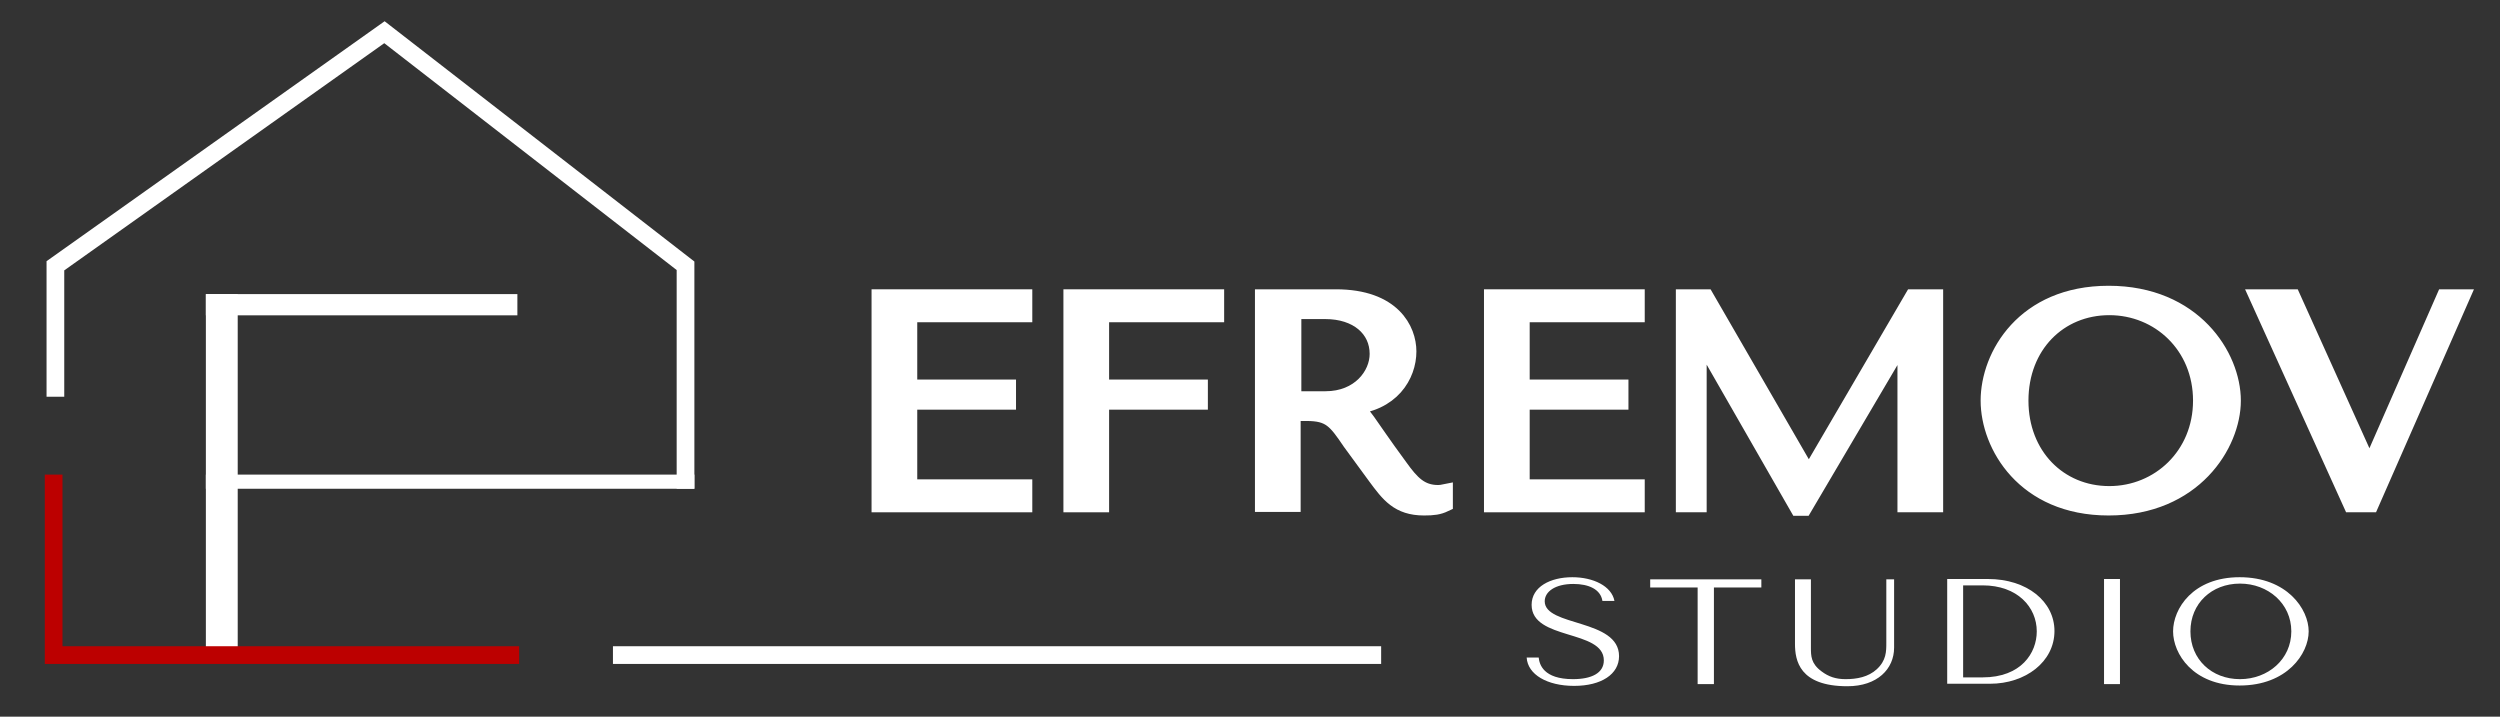 <?xml version="1.0" encoding="UTF-8"?> <svg xmlns="http://www.w3.org/2000/svg" width="150" height="43" viewBox="0 0 150 43" fill="none"><rect x="0" y="0" width="150" height="43" fill="#333333" stroke="none"/> <path d="M31.043 17.646H12.352V18.92H31.043V17.646Z" fill="white"></path> <path d="M41.663 28.476H12.352V29.325H41.663V28.476Z" fill="white"></path> <path d="M14.263 17.646H12.352V39.305H14.263V17.646Z" fill="white"></path> <path d="M31.149 39.836H2.688V28.476H3.75V38.774H31.149V39.836Z" fill="#BC0000"></path> <path d="M41.663 29.325H40.6V16.202L23.056 2.591L3.855 16.223V23.804H2.793V15.671L23.077 1.274L41.663 15.692V29.325Z" fill="white"></path> <path d="M82.869 38.774H36.777V39.836H82.869V38.774Z" fill="white"></path> <path d="M61.438 17.858V18.835H54.535V23.273H60.461V24.08H54.535V29.261H61.438V30.238H52.793V17.858H61.438Z" fill="white" stroke="white" stroke-miterlimit="10"></path> <path d="M72.949 17.858V18.835H66.046V23.273H71.972V24.08H66.046V30.238H64.305V17.858H72.949Z" fill="white" stroke="white" stroke-miterlimit="10"></path> <path d="M80.151 17.858C83.571 17.858 84.484 19.812 84.484 21.086C84.484 22.509 83.486 24.229 81.022 24.377V24.441L81.213 24.526C81.85 24.802 81.85 25.142 83.974 28.03C84.675 29.006 85.228 29.601 86.29 29.601C86.396 29.601 86.566 29.58 86.672 29.558V30.217C86.311 30.387 86.013 30.429 85.44 30.429C83.911 30.429 83.337 29.643 82.551 28.582L81.043 26.522C80.151 25.205 79.811 24.759 78.388 24.759H77.539V30.217H75.797V17.858H80.151ZM77.56 23.974H79.535C81.574 23.974 82.679 22.509 82.679 21.235C82.679 19.727 81.447 18.644 79.514 18.644H77.581V23.974H77.56Z" fill="white" stroke="white" stroke-miterlimit="10"></path> <path d="M98.184 17.858V18.835H91.281V23.273H97.207V24.08H91.281V29.261H98.184V30.238H89.539V17.858H98.184Z" fill="white" stroke="white" stroke-miterlimit="10"></path> <path d="M108.485 28.476H108.57L114.772 17.858H116.089V30.238H114.347V20.215H114.262L108.23 30.45H107.89L101.985 20.151H101.9V30.238H101.051V17.858H102.346L108.485 28.476Z" fill="white" stroke="white" stroke-miterlimit="10"></path> <path d="M126.517 17.646C131.615 17.646 133.951 21.383 133.951 24.038C133.951 26.649 131.615 30.429 126.517 30.429C121.462 30.429 119.338 26.692 119.338 24.038C119.338 21.341 121.462 17.646 126.517 17.646ZM126.56 29.665C129.554 29.665 132.082 27.329 132.082 24.038C132.082 20.725 129.554 18.41 126.56 18.41C123.522 18.41 121.207 20.725 121.207 24.038C121.207 27.329 123.522 29.665 126.56 29.665Z" fill="white" stroke="white" stroke-miterlimit="10"></path> <path d="M137.541 17.858L142.129 28.03H142.214L146.674 17.858H147.672L142.235 30.238H141.088L135.48 17.858H137.541Z" fill="white" stroke="white" stroke-miterlimit="10"></path> <path d="M92.322 39.454C92.364 39.857 92.598 40.749 94.382 40.749C95.487 40.749 96.23 40.388 96.23 39.624C96.23 37.755 91.897 38.434 91.897 36.29C91.897 35.207 93.023 34.633 94.34 34.633C95.593 34.633 96.697 35.164 96.867 36.056H96.145C96.039 35.355 95.317 35.037 94.403 35.037C93.299 35.037 92.683 35.504 92.683 36.078C92.683 37.606 97.143 37.118 97.143 39.369C97.143 40.452 96.081 41.153 94.446 41.153C92.832 41.153 91.663 40.473 91.6 39.454H92.322Z" fill="white"></path> <path d="M101.858 41.046V35.249H99.012V34.761H105.681V35.249H102.835V41.046H101.858Z" fill="white"></path> <path d="M108.655 34.74V38.859C108.655 39.348 108.655 39.815 109.292 40.282C109.717 40.6 110.142 40.749 110.737 40.749C111.416 40.749 112.096 40.622 112.606 40.155C113.179 39.624 113.179 39.093 113.179 38.562V34.761H113.646V38.859C113.646 40.133 112.648 41.174 110.843 41.174C107.954 41.174 107.699 39.624 107.699 38.626V34.761H108.655V34.74Z" fill="white"></path> <path d="M116.832 41.046V34.74H119.275C121.632 34.74 123.268 36.099 123.268 37.861C123.268 39.709 121.526 41.025 119.402 41.025H116.832V41.046ZM117.788 40.643H118.956C121.271 40.643 122.206 39.178 122.206 37.883C122.206 36.438 121.059 35.122 118.956 35.122H117.788V40.643Z" fill="white"></path> <path d="M127.198 34.74V41.046H126.242V34.74H127.198Z" fill="white"></path> <path d="M134.378 34.633C137.224 34.633 138.52 36.545 138.52 37.882C138.52 39.22 137.224 41.131 134.378 41.131C131.574 41.131 130.385 39.22 130.385 37.882C130.385 36.523 131.574 34.633 134.378 34.633ZM134.399 40.749C136.077 40.749 137.479 39.56 137.479 37.882C137.479 36.205 136.077 35.016 134.399 35.016C132.7 35.016 131.426 36.205 131.426 37.882C131.426 39.56 132.7 40.749 134.399 40.749Z" fill="white"></path> </svg> 
